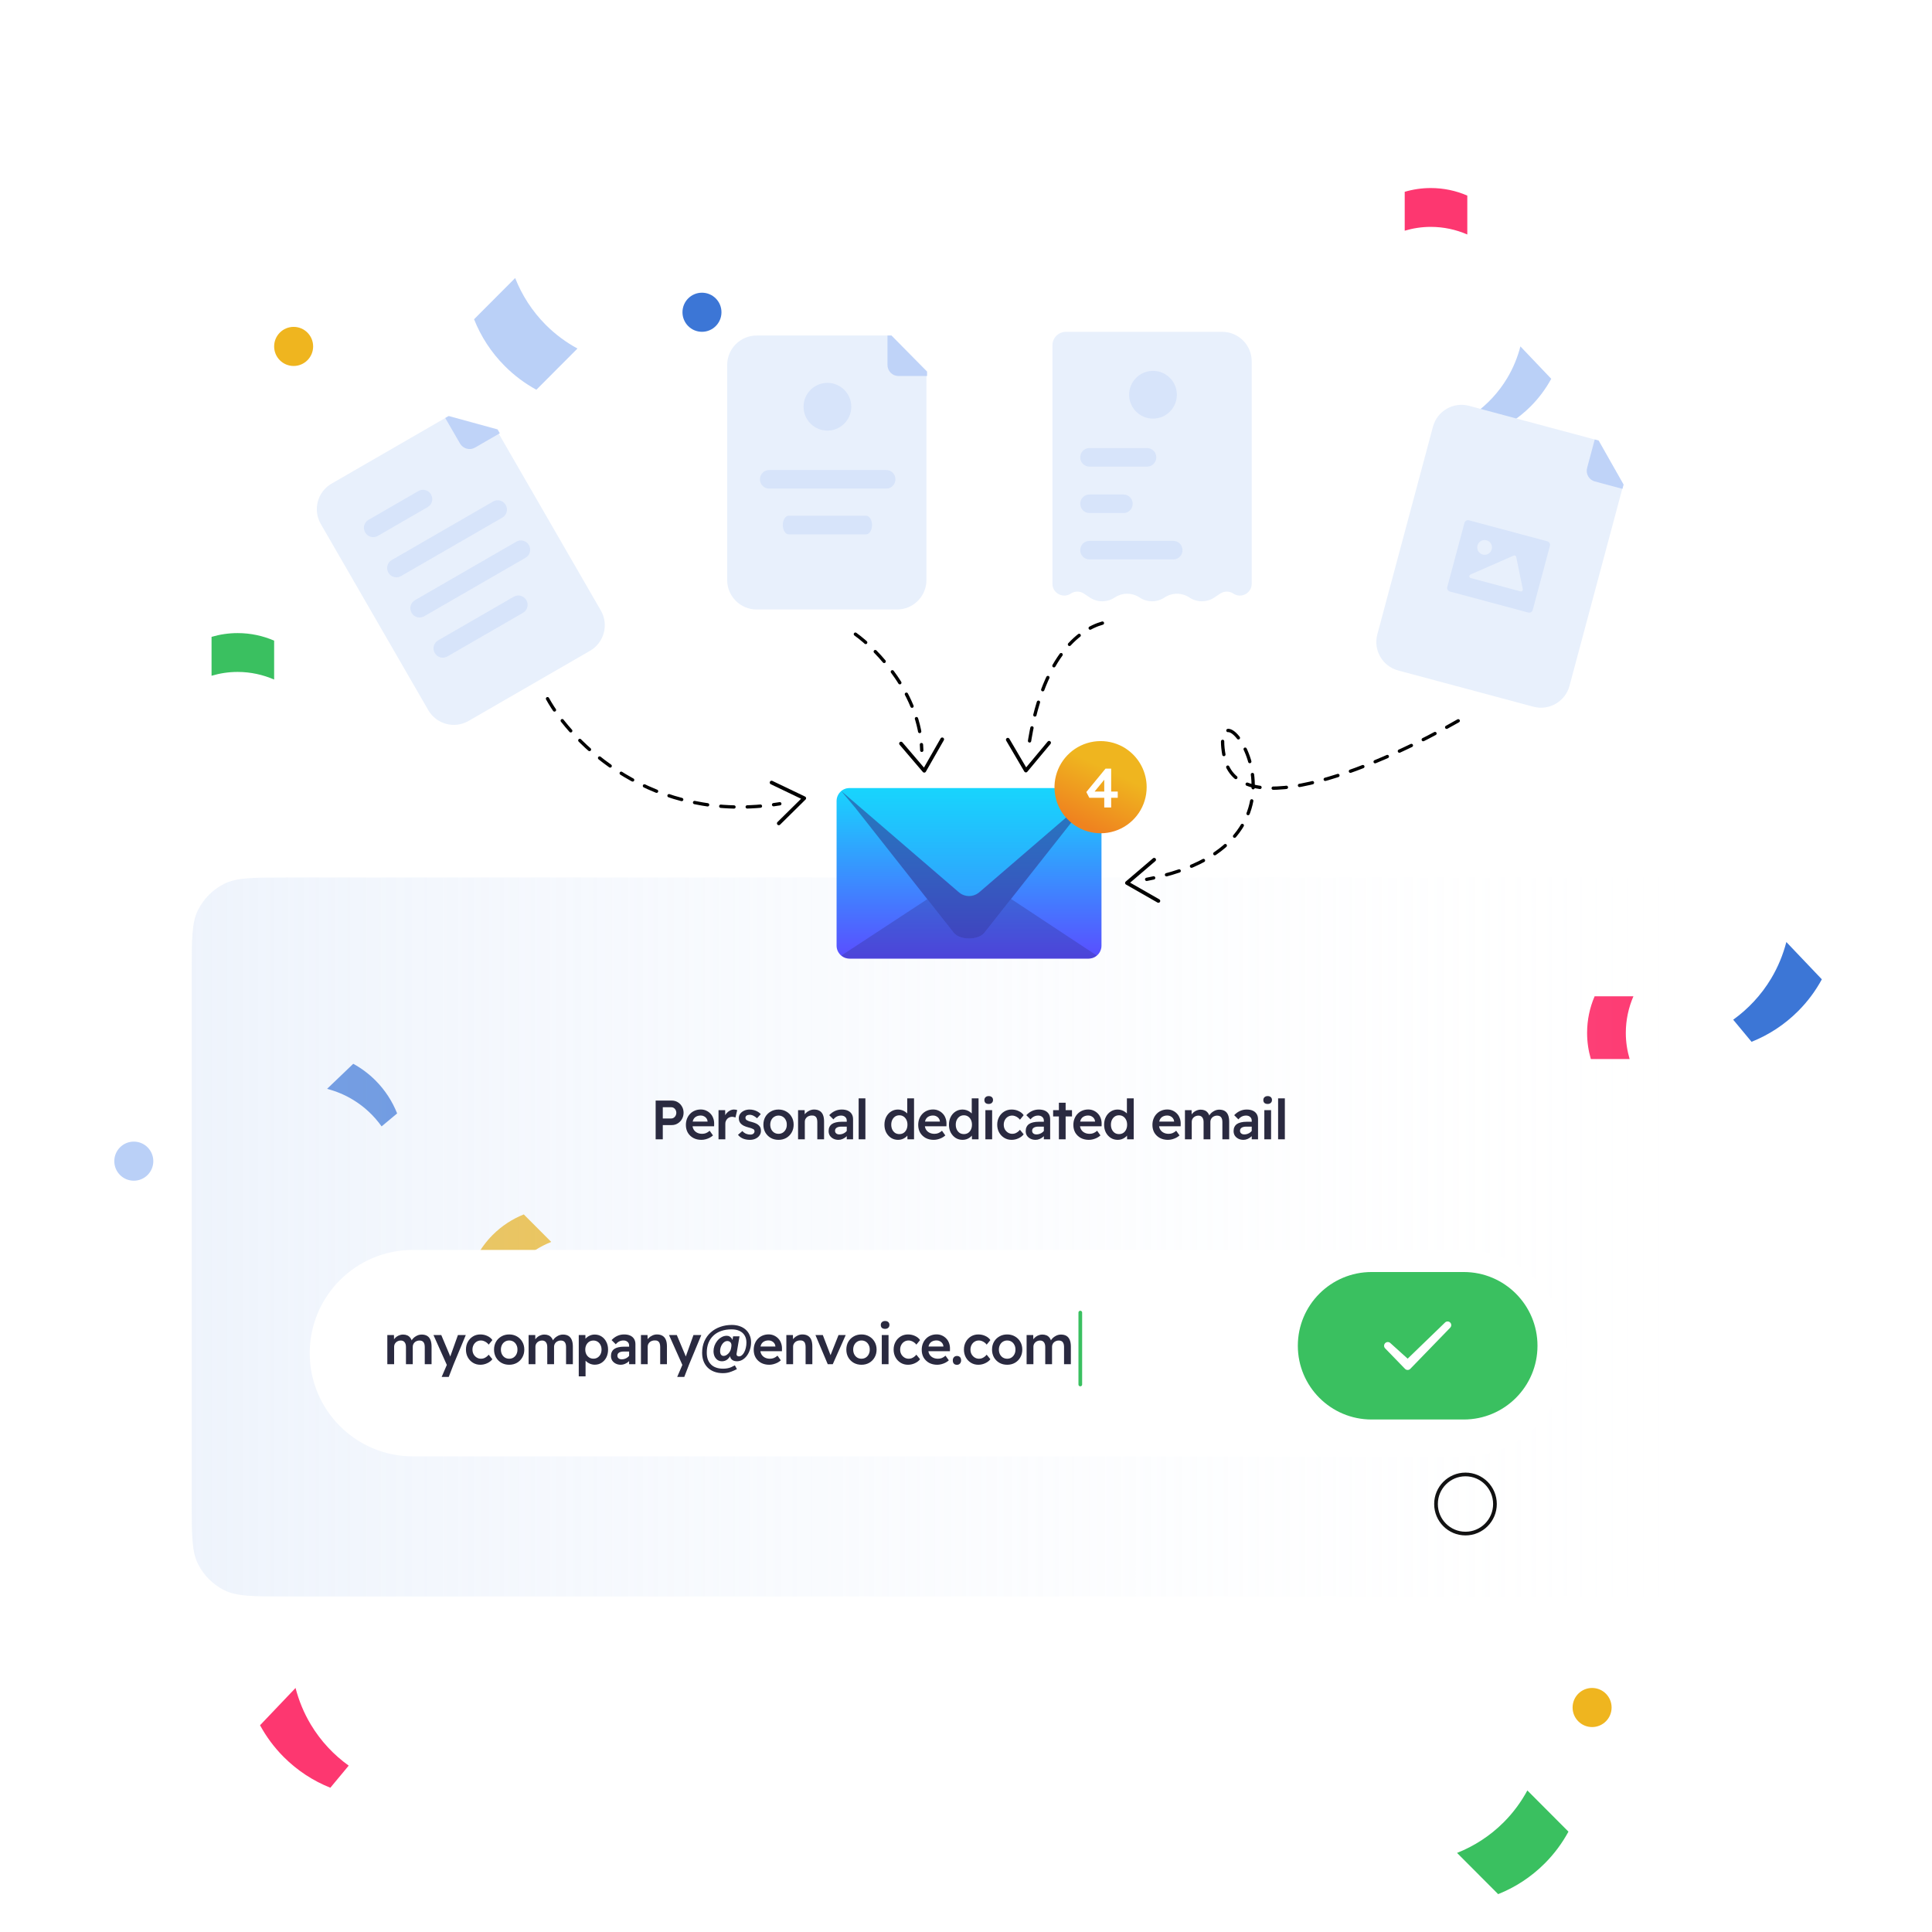 <svg width="524" height="524" viewBox="0 0 524 524" fill="none" xmlns="http://www.w3.org/2000/svg">
<path fill-rule="evenodd" clip-rule="evenodd" d="M405.465 407.92C405.465 403.491 401.884 399.902 397.47 399.902C393.053 399.902 389.477 403.491 389.477 407.92C389.477 412.348 393.053 415.937 397.47 415.937C401.884 415.937 405.465 412.348 405.465 407.92Z" stroke="black" stroke-linecap="round" stroke-linejoin="round"/>
<path fill-rule="evenodd" clip-rule="evenodd" d="M437.1 463.114C437.1 460.184 434.731 457.811 431.812 457.811C428.891 457.811 426.521 460.184 426.521 463.114C426.521 466.041 428.891 468.417 431.812 468.417C434.731 468.417 437.1 466.041 437.1 463.114Z" fill="#EFB51F"/>
<path fill-rule="evenodd" clip-rule="evenodd" d="M84.928 93.957C84.928 91.03 82.561 88.654 79.642 88.654C76.719 88.654 74.352 91.03 74.352 93.957C74.352 96.887 76.719 99.26 79.642 99.26C82.561 99.26 84.928 96.887 84.928 93.957Z" fill="#EFB51F"/>
<path fill-rule="evenodd" clip-rule="evenodd" d="M41.579 314.932C41.579 312.005 39.21 309.629 36.29 309.629C33.369 309.629 31 312.005 31 314.932C31 317.861 33.369 320.235 36.29 320.235C39.21 320.235 41.579 317.861 41.579 314.932Z" fill="#BAD0F7"/>
<path fill-rule="evenodd" clip-rule="evenodd" d="M195.677 84.689C195.677 81.759 193.31 79.386 190.389 79.386C187.468 79.386 185.101 81.759 185.101 84.689C185.101 87.616 187.468 89.992 190.389 89.992C193.31 89.992 195.677 87.616 195.677 84.689Z" fill="#3C76D6"/>
<path fill-rule="evenodd" clip-rule="evenodd" d="M156.619 94.534C153.542 92.852 150.639 90.732 148.035 88.119C144.303 84.378 141.551 80.035 139.722 75.409L128.577 86.587C130.404 91.209 133.178 95.542 136.906 99.279C139.508 101.888 142.403 104.026 145.476 105.706L156.619 94.534Z" fill="#BAD0F7"/>
<path fill-rule="evenodd" clip-rule="evenodd" d="M414.254 485.61C412.577 488.696 410.463 491.607 407.857 494.218C404.127 497.959 399.795 500.72 395.183 502.552L406.33 513.73C410.936 511.898 415.258 509.115 418.986 505.378C421.59 502.769 423.72 499.866 425.397 496.782L414.254 485.61Z" fill="#3AC060"/>
<path fill-rule="evenodd" clip-rule="evenodd" d="M136.775 348.143C137.893 346.083 139.306 344.14 141.043 342.397C143.534 339.9 146.427 338.058 149.504 336.835L142.063 329.375C138.988 330.598 136.105 332.455 133.615 334.95C131.879 336.69 130.457 338.628 129.338 340.685L136.775 348.143Z" fill="#EFB51F"/>
<path fill-rule="evenodd" clip-rule="evenodd" d="M380.989 62.57C383.231 61.906 385.6 61.533 388.058 61.533C391.58 61.533 394.924 62.282 397.963 63.598V53.049C394.926 51.732 391.576 51 388.058 51C385.602 51 383.231 51.361 380.989 52.023V62.57Z" fill="#FD3770"/>
<path fill-rule="evenodd" clip-rule="evenodd" d="M57.377 183.279C59.62 182.615 61.988 182.242 64.446 182.242C67.968 182.242 71.312 182.991 74.353 184.309V173.758C71.314 172.441 67.966 171.709 64.446 171.709C61.99 171.709 59.618 172.07 57.377 172.731V183.279Z" fill="#3AC060"/>
<path fill-rule="evenodd" clip-rule="evenodd" d="M441.991 287.237C441.331 284.987 440.957 282.613 440.957 280.148C440.957 276.616 441.703 273.263 443.018 270.216H432.496C431.183 273.261 430.455 276.618 430.455 280.148C430.455 282.611 430.815 284.989 431.475 287.237H441.991Z" fill="#FD3770"/>
<path fill-rule="evenodd" clip-rule="evenodd" d="M80.159 457.811C81.041 461.213 82.393 464.548 84.288 467.715C87.005 472.251 90.542 475.98 94.576 478.877L89.597 484.871C84.988 483.037 80.667 480.256 76.938 476.519C74.337 473.908 72.206 471.007 70.529 467.924L80.159 457.811Z" fill="#FD3770"/>
<path fill-rule="evenodd" clip-rule="evenodd" d="M484.497 255.499C483.612 258.899 482.263 262.236 480.367 265.403C477.648 269.939 474.112 273.668 470.08 276.565L475.059 282.56C479.665 280.726 483.987 277.945 487.715 274.206C490.317 271.597 492.449 268.696 494.124 265.612L484.497 255.499Z" fill="#3C76D6"/>
<path fill-rule="evenodd" clip-rule="evenodd" d="M412.367 93.954C411.601 96.908 410.429 99.805 408.784 102.554C406.424 106.493 403.353 109.729 399.851 112.247L404.172 117.45C408.176 115.858 411.924 113.444 415.163 110.198C417.423 107.932 419.272 105.412 420.729 102.736L412.367 93.954Z" fill="#BAD0F7"/>
<path fill-rule="evenodd" clip-rule="evenodd" d="M88.71 295.321C91.099 295.943 93.442 296.895 95.665 298.236C98.85 300.153 101.467 302.65 103.501 305.499L107.709 301.983C106.422 298.731 104.47 295.68 101.844 293.046C100.013 291.21 97.976 289.707 95.811 288.522L88.71 295.321Z" fill="#3C76D6"/>
<path opacity="0.4" d="M52 263.6C52 254.639 52 250.159 53.744 246.736C55.278 243.726 57.726 241.278 60.736 239.744C64.159 238 68.639 238 77.6 238H447.4C456.361 238 460.841 238 464.264 239.744C467.274 241.278 469.722 243.726 471.256 246.736C473 250.159 473 254.639 473 263.6V407.4C473 416.361 473 420.841 471.256 424.264C469.722 427.274 467.274 429.722 464.264 431.256C460.841 433 456.361 433 447.4 433H77.6C68.639 433 64.159 433 60.736 431.256C57.726 429.722 55.278 427.274 53.744 424.264C52 420.841 52 416.361 52 407.4V263.6Z" fill="url(#paint0_linear_1546_21039)"/>
<path d="M283.41 269.685C283.41 269.735 283.41 269.785 283.41 269.824C283.408 269.805 283.408 269.786 283.41 269.768V269.685Z" fill="#98CFF4"/>
<path d="M298.746 217.252V256.479C298.747 257.408 298.38 258.3 297.725 258.959C297.071 259.618 296.181 259.99 295.252 259.995H230.41C229.479 259.993 228.586 259.622 227.928 258.963C227.27 258.304 226.9 257.411 226.9 256.479V217.252C226.9 216.792 226.99 216.335 227.166 215.909C227.342 215.483 227.601 215.096 227.927 214.771C228.253 214.445 228.641 214.187 229.067 214.012C229.493 213.836 229.949 213.747 230.41 213.748H295.252C295.712 213.747 296.168 213.838 296.593 214.014C297.018 214.19 297.403 214.448 297.728 214.774C298.053 215.099 298.31 215.486 298.484 215.911C298.659 216.337 298.748 216.793 298.746 217.252Z" fill="url(#paint1_linear_1546_21039)"/>
<path opacity="0.4" d="M297.488 214.549L265.353 242.222C264.649 242.821 263.755 243.15 262.83 243.15C261.906 243.15 261.012 242.821 260.308 242.222L260.041 241.994L228.162 214.549C228.789 214.034 229.575 213.751 230.387 213.748H295.251C296.067 213.746 296.858 214.029 297.488 214.549Z" fill="#18D5FE"/>
<path opacity="0.5" d="M297.488 214.548L293.939 218.798L266.967 253.002C265.265 255.054 260.392 255.054 258.69 253.002L231.99 219.115L231.495 218.525L228.157 214.537L260.036 241.982C260.643 242.505 261.385 242.847 262.177 242.968C262.968 243.089 263.778 242.985 264.514 242.667C264.918 242.498 265.294 242.268 265.626 241.982L297.488 214.548Z" fill="#2F2C80"/>
<path opacity="0.3" d="M251.499 243.876L228.185 259.177C228.809 259.698 229.596 259.986 230.41 259.989H295.263C296.077 259.986 296.864 259.699 297.488 259.177L274.216 243.81L266.966 253.002C265.264 255.055 260.391 255.055 258.689 253.002L251.499 243.876Z" fill="#2F2C80"/>
<path d="M311 213.487C311.002 215.987 310.256 218.429 308.858 220.5C307.459 222.57 305.473 224.174 303.155 225.103C300.838 226.033 298.295 226.246 295.855 225.714C293.415 225.183 291.191 223.932 289.468 222.123C288.234 220.848 287.289 219.323 286.696 217.65C285.888 215.327 285.781 212.818 286.388 210.435C286.995 208.052 288.289 205.9 290.109 204.248C291.929 202.596 294.194 201.517 296.623 201.144C299.052 200.772 301.536 201.123 303.766 202.155C304.492 202.485 305.181 202.891 305.821 203.366C307.422 204.523 308.726 206.044 309.627 207.803C310.527 209.563 310.998 211.511 311 213.487Z" fill="url(#paint2_linear_1546_21039)"/>
<path d="M299.497 219V210.54L300.202 210.615L296.662 214.95L296.497 214.68H303.157V216.375H295.447L294.637 214.815L299.842 208.47H301.372V219H299.497Z" fill="white"/>
<path d="M177.827 309V298.5H182.192C182.792 298.5 183.332 298.645 183.812 298.935C184.302 299.225 184.687 299.62 184.967 300.12C185.257 300.62 185.402 301.18 185.402 301.8C185.402 302.42 185.257 302.985 184.967 303.495C184.687 303.995 184.302 304.395 183.812 304.695C183.332 304.995 182.792 305.145 182.192 305.145H179.762V309H177.827ZM179.762 303.36H182.057C182.317 303.36 182.547 303.29 182.747 303.15C182.957 303.01 183.122 302.825 183.242 302.595C183.372 302.355 183.437 302.095 183.437 301.815C183.437 301.525 183.372 301.265 183.242 301.035C183.122 300.805 182.957 300.625 182.747 300.495C182.547 300.365 182.317 300.3 182.057 300.3H179.762V303.36ZM190.244 309.15C189.414 309.15 188.679 308.98 188.039 308.64C187.409 308.29 186.914 307.815 186.554 307.215C186.204 306.605 186.029 305.905 186.029 305.115C186.029 304.495 186.129 303.93 186.329 303.42C186.529 302.91 186.809 302.47 187.169 302.1C187.529 301.72 187.954 301.43 188.444 301.23C188.944 301.02 189.484 300.915 190.064 300.915C190.594 300.915 191.079 301.015 191.519 301.215C191.969 301.415 192.359 301.69 192.689 302.04C193.019 302.38 193.269 302.79 193.439 303.27C193.619 303.74 193.704 304.255 193.694 304.815L193.679 305.475H187.289L186.929 304.2H192.134L191.909 304.455V304.11C191.879 303.81 191.779 303.545 191.609 303.315C191.439 303.075 191.219 302.89 190.949 302.76C190.689 302.62 190.399 302.55 190.079 302.55C189.589 302.55 189.174 302.645 188.834 302.835C188.494 303.015 188.234 303.285 188.054 303.645C187.884 304.005 187.799 304.45 187.799 304.98C187.799 305.49 187.904 305.935 188.114 306.315C188.334 306.695 188.644 306.99 189.044 307.2C189.444 307.41 189.909 307.515 190.439 307.515C190.809 307.515 191.149 307.455 191.459 307.335C191.779 307.215 192.119 307 192.479 306.69L193.379 307.95C193.109 308.2 192.799 308.415 192.449 308.595C192.109 308.765 191.749 308.9 191.369 309C190.989 309.1 190.614 309.15 190.244 309.15ZM194.878 309V301.095H196.678L196.708 303.615L196.468 303.045C196.578 302.645 196.768 302.285 197.038 301.965C197.308 301.645 197.618 301.395 197.968 301.215C198.328 301.025 198.698 300.93 199.078 300.93C199.248 300.93 199.408 300.945 199.558 300.975C199.718 301.005 199.848 301.04 199.948 301.08L199.468 303.09C199.348 303.03 199.208 302.985 199.048 302.955C198.898 302.915 198.743 302.895 198.583 302.895C198.323 302.895 198.078 302.945 197.848 303.045C197.628 303.135 197.433 303.265 197.263 303.435C197.103 303.605 196.973 303.805 196.873 304.035C196.773 304.255 196.723 304.5 196.723 304.77V309H194.878ZM203.382 309.15C202.692 309.15 202.067 309.035 201.507 308.805C200.957 308.565 200.507 308.225 200.157 307.785L201.342 306.765C201.642 307.095 201.977 307.34 202.347 307.5C202.717 307.65 203.107 307.725 203.517 307.725C203.687 307.725 203.837 307.705 203.967 307.665C204.107 307.625 204.227 307.565 204.327 307.485C204.427 307.405 204.502 307.31 204.552 307.2C204.612 307.09 204.642 306.97 204.642 306.84C204.642 306.6 204.552 306.41 204.372 306.27C204.272 306.21 204.117 306.14 203.907 306.06C203.697 305.97 203.422 305.885 203.082 305.805C202.542 305.665 202.087 305.505 201.717 305.325C201.357 305.135 201.077 304.925 200.877 304.695C200.707 304.495 200.582 304.28 200.502 304.05C200.422 303.81 200.382 303.545 200.382 303.255C200.382 302.805 200.512 302.405 200.772 302.055C201.042 301.705 201.397 301.43 201.837 301.23C202.277 301.03 202.767 300.93 203.307 300.93C203.707 300.93 204.092 300.98 204.462 301.08C204.842 301.18 205.192 301.325 205.512 301.515C205.832 301.695 206.107 301.915 206.337 302.175L205.317 303.3C205.137 303.12 204.932 302.96 204.702 302.82C204.482 302.67 204.257 302.555 204.027 302.475C203.797 302.395 203.582 302.355 203.382 302.355C203.192 302.355 203.022 302.375 202.872 302.415C202.722 302.445 202.597 302.495 202.497 302.565C202.397 302.635 202.317 302.725 202.257 302.835C202.207 302.935 202.182 303.05 202.182 303.18C202.192 303.31 202.222 303.43 202.272 303.54C202.332 303.64 202.412 303.725 202.512 303.795C202.612 303.865 202.772 303.945 202.992 304.035C203.212 304.125 203.497 304.21 203.847 304.29C204.337 304.42 204.747 304.565 205.077 304.725C205.407 304.885 205.667 305.07 205.857 305.28C206.047 305.46 206.182 305.67 206.262 305.91C206.342 306.15 206.382 306.42 206.382 306.72C206.382 307.19 206.247 307.61 205.977 307.98C205.717 308.34 205.362 308.625 204.912 308.835C204.462 309.045 203.952 309.15 203.382 309.15ZM211.158 309.15C210.368 309.15 209.663 308.975 209.043 308.625C208.423 308.265 207.933 307.775 207.573 307.155C207.223 306.535 207.048 305.83 207.048 305.04C207.048 304.25 207.223 303.545 207.573 302.925C207.933 302.305 208.423 301.82 209.043 301.47C209.663 301.11 210.368 300.93 211.158 300.93C211.938 300.93 212.638 301.11 213.258 301.47C213.878 301.82 214.363 302.305 214.713 302.925C215.073 303.545 215.253 304.25 215.253 305.04C215.253 305.83 215.073 306.535 214.713 307.155C214.363 307.775 213.878 308.265 213.258 308.625C212.638 308.975 211.938 309.15 211.158 309.15ZM211.158 307.515C211.588 307.515 211.973 307.41 212.313 307.2C212.653 306.98 212.918 306.685 213.108 306.315C213.308 305.935 213.403 305.51 213.393 305.04C213.403 304.56 213.308 304.135 213.108 303.765C212.918 303.385 212.653 303.09 212.313 302.88C211.973 302.67 211.588 302.565 211.158 302.565C210.728 302.565 210.338 302.675 209.988 302.895C209.648 303.105 209.383 303.4 209.193 303.78C209.003 304.15 208.908 304.57 208.908 305.04C208.908 305.51 209.003 305.935 209.193 306.315C209.383 306.685 209.648 306.98 209.988 307.2C210.338 307.41 210.728 307.515 211.158 307.515ZM216.453 309V301.095H218.238L218.268 302.715L217.923 302.895C218.033 302.545 218.228 302.225 218.508 301.935C218.798 301.635 219.143 301.395 219.543 301.215C219.943 301.025 220.358 300.93 220.788 300.93C221.388 300.93 221.888 301.05 222.288 301.29C222.698 301.53 223.003 301.89 223.203 302.37C223.403 302.85 223.503 303.45 223.503 304.17V309H221.673V304.305C221.673 303.895 221.618 303.56 221.508 303.3C221.398 303.03 221.228 302.835 220.998 302.715C220.768 302.585 220.488 302.53 220.158 302.55C219.888 302.55 219.638 302.595 219.408 302.685C219.178 302.765 218.978 302.885 218.808 303.045C218.648 303.195 218.518 303.375 218.418 303.585C218.328 303.785 218.283 304.005 218.283 304.245V309H217.368C217.198 309 217.033 309 216.873 309C216.723 309 216.583 309 216.453 309ZM229.659 309V303.945C229.659 303.515 229.514 303.18 229.224 302.94C228.944 302.69 228.579 302.565 228.129 302.565C227.709 302.565 227.329 302.65 226.989 302.82C226.649 302.98 226.334 303.24 226.044 303.6L224.904 302.46C225.374 301.96 225.894 301.58 226.464 301.32C227.034 301.06 227.649 300.93 228.309 300.93C228.939 300.93 229.479 301.03 229.929 301.23C230.389 301.43 230.744 301.73 230.994 302.13C231.244 302.52 231.369 303 231.369 303.57V309H229.659ZM227.409 309.15C226.899 309.15 226.444 309.05 226.044 308.85C225.644 308.65 225.324 308.375 225.084 308.025C224.854 307.665 224.739 307.245 224.739 306.765C224.739 306.345 224.814 305.98 224.964 305.67C225.114 305.35 225.334 305.085 225.624 304.875C225.924 304.665 226.294 304.51 226.734 304.41C227.184 304.3 227.699 304.245 228.279 304.245H230.544L230.409 305.565H228.174C227.904 305.565 227.664 305.59 227.454 305.64C227.244 305.69 227.064 305.765 226.914 305.865C226.764 305.965 226.654 306.085 226.584 306.225C226.514 306.355 226.479 306.515 226.479 306.705C226.479 306.905 226.529 307.08 226.629 307.23C226.729 307.37 226.864 307.48 227.034 307.56C227.204 307.64 227.404 307.68 227.634 307.68C227.964 307.68 228.274 307.625 228.564 307.515C228.864 307.405 229.129 307.25 229.359 307.05C229.589 306.85 229.769 306.625 229.899 306.375L230.274 307.395C230.064 307.745 229.804 308.05 229.494 308.31C229.194 308.57 228.864 308.775 228.504 308.925C228.154 309.075 227.789 309.15 227.409 309.15ZM232.883 309V297.9H234.713V309H232.883ZM243.586 309.15C242.876 309.15 242.241 308.975 241.681 308.625C241.131 308.265 240.691 307.78 240.361 307.17C240.041 306.55 239.881 305.84 239.881 305.04C239.881 304.25 240.041 303.545 240.361 302.925C240.681 302.305 241.116 301.82 241.666 301.47C242.226 301.11 242.856 300.93 243.556 300.93C243.936 300.93 244.301 300.99 244.651 301.11C245.011 301.23 245.331 301.395 245.611 301.605C245.901 301.805 246.126 302.03 246.286 302.28C246.456 302.53 246.546 302.79 246.556 303.06L246.061 303.12V297.9H247.906V309H246.121L246.076 307.155L246.436 307.185C246.426 307.425 246.341 307.66 246.181 307.89C246.021 308.12 245.806 308.33 245.536 308.52C245.276 308.71 244.976 308.865 244.636 308.985C244.296 309.095 243.946 309.15 243.586 309.15ZM243.931 307.59C244.361 307.59 244.741 307.485 245.071 307.275C245.401 307.055 245.656 306.755 245.836 306.375C246.026 305.985 246.121 305.54 246.121 305.04C246.121 304.54 246.026 304.1 245.836 303.72C245.656 303.34 245.401 303.04 245.071 302.82C244.741 302.6 244.361 302.49 243.931 302.49C243.491 302.49 243.106 302.6 242.776 302.82C242.456 303.04 242.201 303.34 242.011 303.72C241.821 304.1 241.726 304.54 241.726 305.04C241.726 305.54 241.821 305.985 242.011 306.375C242.201 306.755 242.456 307.055 242.776 307.275C243.106 307.485 243.491 307.59 243.931 307.59ZM253.255 309.15C252.425 309.15 251.69 308.98 251.05 308.64C250.42 308.29 249.925 307.815 249.565 307.215C249.215 306.605 249.04 305.905 249.04 305.115C249.04 304.495 249.14 303.93 249.34 303.42C249.54 302.91 249.82 302.47 250.18 302.1C250.54 301.72 250.965 301.43 251.455 301.23C251.955 301.02 252.495 300.915 253.075 300.915C253.605 300.915 254.09 301.015 254.53 301.215C254.98 301.415 255.37 301.69 255.7 302.04C256.03 302.38 256.28 302.79 256.45 303.27C256.63 303.74 256.715 304.255 256.705 304.815L256.69 305.475H250.3L249.94 304.2H255.145L254.92 304.455V304.11C254.89 303.81 254.79 303.545 254.62 303.315C254.45 303.075 254.23 302.89 253.96 302.76C253.7 302.62 253.41 302.55 253.09 302.55C252.6 302.55 252.185 302.645 251.845 302.835C251.505 303.015 251.245 303.285 251.065 303.645C250.895 304.005 250.81 304.45 250.81 304.98C250.81 305.49 250.915 305.935 251.125 306.315C251.345 306.695 251.655 306.99 252.055 307.2C252.455 307.41 252.92 307.515 253.45 307.515C253.82 307.515 254.16 307.455 254.47 307.335C254.79 307.215 255.13 307 255.49 306.69L256.39 307.95C256.12 308.2 255.81 308.415 255.46 308.595C255.12 308.765 254.76 308.9 254.38 309C254 309.1 253.625 309.15 253.255 309.15ZM261.084 309.15C260.374 309.15 259.739 308.975 259.179 308.625C258.629 308.265 258.189 307.78 257.859 307.17C257.539 306.55 257.379 305.84 257.379 305.04C257.379 304.25 257.539 303.545 257.859 302.925C258.179 302.305 258.614 301.82 259.164 301.47C259.724 301.11 260.354 300.93 261.054 300.93C261.434 300.93 261.799 300.99 262.149 301.11C262.509 301.23 262.829 301.395 263.109 301.605C263.399 301.805 263.624 302.03 263.784 302.28C263.954 302.53 264.044 302.79 264.054 303.06L263.559 303.12V297.9H265.404V309H263.619L263.574 307.155L263.934 307.185C263.924 307.425 263.839 307.66 263.679 307.89C263.519 308.12 263.304 308.33 263.034 308.52C262.774 308.71 262.474 308.865 262.134 308.985C261.794 309.095 261.444 309.15 261.084 309.15ZM261.429 307.59C261.859 307.59 262.239 307.485 262.569 307.275C262.899 307.055 263.154 306.755 263.334 306.375C263.524 305.985 263.619 305.54 263.619 305.04C263.619 304.54 263.524 304.1 263.334 303.72C263.154 303.34 262.899 303.04 262.569 302.82C262.239 302.6 261.859 302.49 261.429 302.49C260.989 302.49 260.604 302.6 260.274 302.82C259.954 303.04 259.699 303.34 259.509 303.72C259.319 304.1 259.224 304.54 259.224 305.04C259.224 305.54 259.319 305.985 259.509 306.375C259.699 306.755 259.954 307.055 260.274 307.275C260.604 307.485 260.989 307.59 261.429 307.59ZM267.258 309V301.095H269.088V309H267.258ZM268.158 299.415C267.788 299.415 267.498 299.325 267.288 299.145C267.088 298.955 266.988 298.69 266.988 298.35C266.988 298.03 267.093 297.775 267.303 297.585C267.513 297.385 267.798 297.285 268.158 297.285C268.528 297.285 268.813 297.38 269.013 297.57C269.223 297.75 269.328 298.01 269.328 298.35C269.328 298.66 269.223 298.915 269.013 299.115C268.803 299.315 268.518 299.415 268.158 299.415ZM274.368 309.15C273.628 309.15 272.963 308.97 272.373 308.61C271.783 308.25 271.318 307.76 270.978 307.14C270.638 306.52 270.468 305.82 270.468 305.04C270.468 304.26 270.638 303.56 270.978 302.94C271.318 302.32 271.783 301.83 272.373 301.47C272.963 301.11 273.628 300.93 274.368 300.93C275.068 300.93 275.708 301.07 276.288 301.35C276.878 301.62 277.328 301.99 277.638 302.46L276.633 303.69C276.483 303.48 276.293 303.29 276.063 303.12C275.833 302.95 275.583 302.815 275.313 302.715C275.053 302.615 274.798 302.565 274.548 302.565C274.098 302.565 273.698 302.675 273.348 302.895C273.008 303.105 272.738 303.4 272.538 303.78C272.338 304.15 272.238 304.57 272.238 305.04C272.238 305.51 272.338 305.93 272.538 306.3C272.748 306.67 273.028 306.965 273.378 307.185C273.728 307.405 274.118 307.515 274.548 307.515C274.818 307.515 275.073 307.475 275.313 307.395C275.553 307.305 275.783 307.18 276.003 307.02C276.233 306.86 276.443 306.66 276.633 306.42L277.638 307.65C277.308 308.09 276.843 308.45 276.243 308.73C275.643 309.01 275.018 309.15 274.368 309.15ZM283.115 309V303.945C283.115 303.515 282.97 303.18 282.68 302.94C282.4 302.69 282.035 302.565 281.585 302.565C281.165 302.565 280.785 302.65 280.445 302.82C280.105 302.98 279.79 303.24 279.5 303.6L278.36 302.46C278.83 301.96 279.35 301.58 279.92 301.32C280.49 301.06 281.105 300.93 281.765 300.93C282.395 300.93 282.935 301.03 283.385 301.23C283.845 301.43 284.2 301.73 284.45 302.13C284.7 302.52 284.825 303 284.825 303.57V309H283.115ZM280.865 309.15C280.355 309.15 279.9 309.05 279.5 308.85C279.1 308.65 278.78 308.375 278.54 308.025C278.31 307.665 278.195 307.245 278.195 306.765C278.195 306.345 278.27 305.98 278.42 305.67C278.57 305.35 278.79 305.085 279.08 304.875C279.38 304.665 279.75 304.51 280.19 304.41C280.64 304.3 281.155 304.245 281.735 304.245H284L283.865 305.565H281.63C281.36 305.565 281.12 305.59 280.91 305.64C280.7 305.69 280.52 305.765 280.37 305.865C280.22 305.965 280.11 306.085 280.04 306.225C279.97 306.355 279.935 306.515 279.935 306.705C279.935 306.905 279.985 307.08 280.085 307.23C280.185 307.37 280.32 307.48 280.49 307.56C280.66 307.64 280.86 307.68 281.09 307.68C281.42 307.68 281.73 307.625 282.02 307.515C282.32 307.405 282.585 307.25 282.815 307.05C283.045 306.85 283.225 306.625 283.355 306.375L283.73 307.395C283.52 307.745 283.26 308.05 282.95 308.31C282.65 308.57 282.32 308.775 281.96 308.925C281.61 309.075 281.245 309.15 280.865 309.15ZM287.193 309V299.085H289.023V309H287.193ZM285.633 302.805V301.095H290.748V302.805H285.633ZM295.335 309.15C294.505 309.15 293.77 308.98 293.13 308.64C292.5 308.29 292.005 307.815 291.645 307.215C291.295 306.605 291.12 305.905 291.12 305.115C291.12 304.495 291.22 303.93 291.42 303.42C291.62 302.91 291.9 302.47 292.26 302.1C292.62 301.72 293.045 301.43 293.535 301.23C294.035 301.02 294.575 300.915 295.155 300.915C295.685 300.915 296.17 301.015 296.61 301.215C297.06 301.415 297.45 301.69 297.78 302.04C298.11 302.38 298.36 302.79 298.53 303.27C298.71 303.74 298.795 304.255 298.785 304.815L298.77 305.475H292.38L292.02 304.2H297.225L297 304.455V304.11C296.97 303.81 296.87 303.545 296.7 303.315C296.53 303.075 296.31 302.89 296.04 302.76C295.78 302.62 295.49 302.55 295.17 302.55C294.68 302.55 294.265 302.645 293.925 302.835C293.585 303.015 293.325 303.285 293.145 303.645C292.975 304.005 292.89 304.45 292.89 304.98C292.89 305.49 292.995 305.935 293.205 306.315C293.425 306.695 293.735 306.99 294.135 307.2C294.535 307.41 295 307.515 295.53 307.515C295.9 307.515 296.24 307.455 296.55 307.335C296.87 307.215 297.21 307 297.57 306.69L298.47 307.95C298.2 308.2 297.89 308.415 297.54 308.595C297.2 308.765 296.84 308.9 296.46 309C296.08 309.1 295.705 309.15 295.335 309.15ZM303.164 309.15C302.454 309.15 301.819 308.975 301.259 308.625C300.709 308.265 300.269 307.78 299.939 307.17C299.619 306.55 299.459 305.84 299.459 305.04C299.459 304.25 299.619 303.545 299.939 302.925C300.259 302.305 300.694 301.82 301.244 301.47C301.804 301.11 302.434 300.93 303.134 300.93C303.514 300.93 303.879 300.99 304.229 301.11C304.589 301.23 304.909 301.395 305.189 301.605C305.479 301.805 305.704 302.03 305.864 302.28C306.034 302.53 306.124 302.79 306.134 303.06L305.639 303.12V297.9H307.484V309H305.699L305.654 307.155L306.014 307.185C306.004 307.425 305.919 307.66 305.759 307.89C305.599 308.12 305.384 308.33 305.114 308.52C304.854 308.71 304.554 308.865 304.214 308.985C303.874 309.095 303.524 309.15 303.164 309.15ZM303.509 307.59C303.939 307.59 304.319 307.485 304.649 307.275C304.979 307.055 305.234 306.755 305.414 306.375C305.604 305.985 305.699 305.54 305.699 305.04C305.699 304.54 305.604 304.1 305.414 303.72C305.234 303.34 304.979 303.04 304.649 302.82C304.319 302.6 303.939 302.49 303.509 302.49C303.069 302.49 302.684 302.6 302.354 302.82C302.034 303.04 301.779 303.34 301.589 303.72C301.399 304.1 301.304 304.54 301.304 305.04C301.304 305.54 301.399 305.985 301.589 306.375C301.779 306.755 302.034 307.055 302.354 307.275C302.684 307.485 303.069 307.59 303.509 307.59ZM316.778 309.15C315.948 309.15 315.213 308.98 314.573 308.64C313.943 308.29 313.448 307.815 313.088 307.215C312.738 306.605 312.563 305.905 312.563 305.115C312.563 304.495 312.663 303.93 312.863 303.42C313.063 302.91 313.343 302.47 313.703 302.1C314.063 301.72 314.488 301.43 314.978 301.23C315.478 301.02 316.018 300.915 316.598 300.915C317.128 300.915 317.613 301.015 318.053 301.215C318.503 301.415 318.893 301.69 319.223 302.04C319.553 302.38 319.803 302.79 319.973 303.27C320.153 303.74 320.238 304.255 320.228 304.815L320.213 305.475H313.823L313.463 304.2H318.668L318.443 304.455V304.11C318.413 303.81 318.313 303.545 318.143 303.315C317.973 303.075 317.753 302.89 317.483 302.76C317.223 302.62 316.933 302.55 316.613 302.55C316.123 302.55 315.708 302.645 315.368 302.835C315.028 303.015 314.768 303.285 314.588 303.645C314.418 304.005 314.333 304.45 314.333 304.98C314.333 305.49 314.438 305.935 314.648 306.315C314.868 306.695 315.178 306.99 315.578 307.2C315.978 307.41 316.443 307.515 316.973 307.515C317.343 307.515 317.683 307.455 317.993 307.335C318.313 307.215 318.653 307 319.013 306.69L319.913 307.95C319.643 308.2 319.333 308.415 318.983 308.595C318.643 308.765 318.283 308.9 317.903 309C317.523 309.1 317.148 309.15 316.778 309.15ZM321.382 309V301.095H323.182L323.212 302.7L322.912 302.82C323.002 302.56 323.137 302.32 323.317 302.1C323.497 301.87 323.712 301.67 323.962 301.5C324.212 301.33 324.477 301.2 324.757 301.11C325.037 301.01 325.327 300.96 325.627 300.96C326.057 300.96 326.437 301.03 326.767 301.17C327.097 301.31 327.372 301.525 327.592 301.815C327.822 302.105 327.997 302.475 328.117 302.925L327.832 302.865L327.937 302.625C328.057 302.385 328.217 302.165 328.417 301.965C328.617 301.765 328.842 301.59 329.092 301.44C329.342 301.28 329.602 301.16 329.872 301.08C330.152 301 330.422 300.96 330.682 300.96C331.282 300.96 331.782 301.08 332.182 301.32C332.582 301.56 332.882 301.925 333.082 302.415C333.282 302.905 333.382 303.51 333.382 304.23V309H331.537V304.35C331.537 303.75 331.417 303.305 331.177 303.015C330.947 302.725 330.587 302.58 330.097 302.58C329.837 302.58 329.597 302.625 329.377 302.715C329.157 302.795 328.962 302.915 328.792 303.075C328.632 303.225 328.507 303.405 328.417 303.615C328.327 303.815 328.282 304.04 328.282 304.29V309H326.437V304.335C326.437 303.765 326.312 303.33 326.062 303.03C325.822 302.73 325.477 302.58 325.027 302.58C324.767 302.58 324.527 302.625 324.307 302.715C324.097 302.795 323.907 302.915 323.737 303.075C323.577 303.225 323.452 303.4 323.362 303.6C323.272 303.8 323.227 304.02 323.227 304.26V309H321.382ZM339.496 309V303.945C339.496 303.515 339.351 303.18 339.061 302.94C338.781 302.69 338.416 302.565 337.966 302.565C337.546 302.565 337.166 302.65 336.826 302.82C336.486 302.98 336.171 303.24 335.881 303.6L334.741 302.46C335.211 301.96 335.731 301.58 336.301 301.32C336.871 301.06 337.486 300.93 338.146 300.93C338.776 300.93 339.316 301.03 339.766 301.23C340.226 301.43 340.581 301.73 340.831 302.13C341.081 302.52 341.206 303 341.206 303.57V309H339.496ZM337.246 309.15C336.736 309.15 336.281 309.05 335.881 308.85C335.481 308.65 335.161 308.375 334.921 308.025C334.691 307.665 334.576 307.245 334.576 306.765C334.576 306.345 334.651 305.98 334.801 305.67C334.951 305.35 335.171 305.085 335.461 304.875C335.761 304.665 336.131 304.51 336.571 304.41C337.021 304.3 337.536 304.245 338.116 304.245H340.381L340.246 305.565H338.011C337.741 305.565 337.501 305.59 337.291 305.64C337.081 305.69 336.901 305.765 336.751 305.865C336.601 305.965 336.491 306.085 336.421 306.225C336.351 306.355 336.316 306.515 336.316 306.705C336.316 306.905 336.366 307.08 336.466 307.23C336.566 307.37 336.701 307.48 336.871 307.56C337.041 307.64 337.241 307.68 337.471 307.68C337.801 307.68 338.111 307.625 338.401 307.515C338.701 307.405 338.966 307.25 339.196 307.05C339.426 306.85 339.606 306.625 339.736 306.375L340.111 307.395C339.901 307.745 339.641 308.05 339.331 308.31C339.031 308.57 338.701 308.775 338.341 308.925C337.991 309.075 337.626 309.15 337.246 309.15ZM342.915 309V301.095H344.745V309H342.915ZM343.815 299.415C343.445 299.415 343.155 299.325 342.945 299.145C342.745 298.955 342.645 298.69 342.645 298.35C342.645 298.03 342.75 297.775 342.96 297.585C343.17 297.385 343.455 297.285 343.815 297.285C344.185 297.285 344.47 297.38 344.67 297.57C344.88 297.75 344.985 298.01 344.985 298.35C344.985 298.66 344.88 298.915 344.67 299.115C344.46 299.315 344.175 299.415 343.815 299.415ZM346.649 309V297.9H348.479V309H346.649Z" fill="#2A2A40"/>
<g filter="url(#filter0_dd_1546_21039)">
<path d="M84 365C84 349.536 96.536 337 112 337H397C412.464 337 425 349.536 425 365C425 380.464 412.464 393 397 393H112C96.536 393 84 380.464 84 365Z" fill="white"/>
</g>
<path d="M105.05 370V362.095H106.85L106.88 363.7L106.58 363.82C106.67 363.56 106.805 363.32 106.985 363.1C107.165 362.87 107.38 362.67 107.63 362.5C107.88 362.33 108.145 362.2 108.425 362.11C108.705 362.01 108.995 361.96 109.295 361.96C109.725 361.96 110.105 362.03 110.435 362.17C110.765 362.31 111.04 362.525 111.26 362.815C111.49 363.105 111.665 363.475 111.785 363.925L111.5 363.865L111.605 363.625C111.725 363.385 111.885 363.165 112.085 362.965C112.285 362.765 112.51 362.59 112.76 362.44C113.01 362.28 113.27 362.16 113.54 362.08C113.82 362 114.09 361.96 114.35 361.96C114.95 361.96 115.45 362.08 115.85 362.32C116.25 362.56 116.55 362.925 116.75 363.415C116.95 363.905 117.05 364.51 117.05 365.23V370H115.205V365.35C115.205 364.75 115.085 364.305 114.845 364.015C114.615 363.725 114.255 363.58 113.765 363.58C113.505 363.58 113.265 363.625 113.045 363.715C112.825 363.795 112.63 363.915 112.46 364.075C112.3 364.225 112.175 364.405 112.085 364.615C111.995 364.815 111.95 365.04 111.95 365.29V370H110.105V365.335C110.105 364.765 109.98 364.33 109.73 364.03C109.49 363.73 109.145 363.58 108.695 363.58C108.435 363.58 108.195 363.625 107.975 363.715C107.765 363.795 107.575 363.915 107.405 364.075C107.245 364.225 107.12 364.4 107.03 364.6C106.94 364.8 106.895 365.02 106.895 365.26V370H105.05ZM119.79 373.45L121.455 369.58L121.47 370.825L117.57 362.095H119.685L121.875 367.3C121.945 367.43 122.015 367.605 122.085 367.825C122.155 368.035 122.215 368.24 122.265 368.44L121.89 368.575C121.96 368.385 122.03 368.18 122.1 367.96C122.18 367.74 122.26 367.52 122.34 367.3L124.2 362.095H126.33L123.045 370L121.71 373.45H119.79ZM130.275 370.15C129.535 370.15 128.87 369.97 128.28 369.61C127.69 369.25 127.225 368.76 126.885 368.14C126.545 367.52 126.375 366.82 126.375 366.04C126.375 365.26 126.545 364.56 126.885 363.94C127.225 363.32 127.69 362.83 128.28 362.47C128.87 362.11 129.535 361.93 130.275 361.93C130.975 361.93 131.615 362.07 132.195 362.35C132.785 362.62 133.235 362.99 133.545 363.46L132.54 364.69C132.39 364.48 132.2 364.29 131.97 364.12C131.74 363.95 131.49 363.815 131.22 363.715C130.96 363.615 130.705 363.565 130.455 363.565C130.005 363.565 129.605 363.675 129.255 363.895C128.915 364.105 128.645 364.4 128.445 364.78C128.245 365.15 128.145 365.57 128.145 366.04C128.145 366.51 128.245 366.93 128.445 367.3C128.655 367.67 128.935 367.965 129.285 368.185C129.635 368.405 130.025 368.515 130.455 368.515C130.725 368.515 130.98 368.475 131.22 368.395C131.46 368.305 131.69 368.18 131.91 368.02C132.14 367.86 132.35 367.66 132.54 367.42L133.545 368.65C133.215 369.09 132.75 369.45 132.15 369.73C131.55 370.01 130.925 370.15 130.275 370.15ZM138.106 370.15C137.316 370.15 136.611 369.975 135.991 369.625C135.371 369.265 134.881 368.775 134.521 368.155C134.171 367.535 133.996 366.83 133.996 366.04C133.996 365.25 134.171 364.545 134.521 363.925C134.881 363.305 135.371 362.82 135.991 362.47C136.611 362.11 137.316 361.93 138.106 361.93C138.886 361.93 139.586 362.11 140.206 362.47C140.826 362.82 141.311 363.305 141.661 363.925C142.021 364.545 142.201 365.25 142.201 366.04C142.201 366.83 142.021 367.535 141.661 368.155C141.311 368.775 140.826 369.265 140.206 369.625C139.586 369.975 138.886 370.15 138.106 370.15ZM138.106 368.515C138.536 368.515 138.921 368.41 139.261 368.2C139.601 367.98 139.866 367.685 140.056 367.315C140.256 366.935 140.351 366.51 140.341 366.04C140.351 365.56 140.256 365.135 140.056 364.765C139.866 364.385 139.601 364.09 139.261 363.88C138.921 363.67 138.536 363.565 138.106 363.565C137.676 363.565 137.286 363.675 136.936 363.895C136.596 364.105 136.331 364.4 136.141 364.78C135.951 365.15 135.856 365.57 135.856 366.04C135.856 366.51 135.951 366.935 136.141 367.315C136.331 367.685 136.596 367.98 136.936 368.2C137.286 368.41 137.676 368.515 138.106 368.515ZM143.372 370V362.095H145.172L145.202 363.7L144.902 363.82C144.992 363.56 145.127 363.32 145.307 363.1C145.487 362.87 145.702 362.67 145.952 362.5C146.202 362.33 146.467 362.2 146.747 362.11C147.027 362.01 147.317 361.96 147.617 361.96C148.047 361.96 148.427 362.03 148.757 362.17C149.087 362.31 149.362 362.525 149.582 362.815C149.812 363.105 149.987 363.475 150.107 363.925L149.822 363.865L149.927 363.625C150.047 363.385 150.207 363.165 150.407 362.965C150.607 362.765 150.832 362.59 151.082 362.44C151.332 362.28 151.592 362.16 151.862 362.08C152.142 362 152.412 361.96 152.672 361.96C153.272 361.96 153.772 362.08 154.172 362.32C154.572 362.56 154.872 362.925 155.072 363.415C155.272 363.905 155.372 364.51 155.372 365.23V370H153.527V365.35C153.527 364.75 153.407 364.305 153.167 364.015C152.937 363.725 152.577 363.58 152.087 363.58C151.827 363.58 151.587 363.625 151.367 363.715C151.147 363.795 150.952 363.915 150.782 364.075C150.622 364.225 150.497 364.405 150.407 364.615C150.317 364.815 150.272 365.04 150.272 365.29V370H148.427V365.335C148.427 364.765 148.302 364.33 148.052 364.03C147.812 363.73 147.467 363.58 147.017 363.58C146.757 363.58 146.517 363.625 146.297 363.715C146.087 363.795 145.897 363.915 145.727 364.075C145.567 364.225 145.442 364.4 145.352 364.6C145.262 364.8 145.217 365.02 145.217 365.26V370H143.372ZM156.971 373.3V362.095H158.771L158.801 363.88L158.486 363.745C158.546 363.435 158.716 363.145 158.996 362.875C159.276 362.605 159.616 362.385 160.016 362.215C160.426 362.045 160.851 361.96 161.291 361.96C161.991 361.96 162.611 362.135 163.151 362.485C163.701 362.835 164.131 363.32 164.441 363.94C164.761 364.55 164.921 365.25 164.921 366.04C164.921 366.83 164.766 367.535 164.456 368.155C164.146 368.765 163.716 369.25 163.166 369.61C162.626 369.96 162.011 370.135 161.321 370.135C160.861 370.135 160.416 370.045 159.986 369.865C159.566 369.685 159.211 369.45 158.921 369.16C158.631 368.87 158.446 368.57 158.366 368.26L158.816 368.035V373.3H156.971ZM160.961 368.5C161.381 368.5 161.756 368.395 162.086 368.185C162.416 367.975 162.676 367.685 162.866 367.315C163.056 366.945 163.151 366.52 163.151 366.04C163.151 365.56 163.056 365.14 162.866 364.78C162.686 364.41 162.431 364.12 162.101 363.91C161.771 363.69 161.391 363.58 160.961 363.58C160.521 363.58 160.136 363.685 159.806 363.895C159.476 364.105 159.216 364.395 159.026 364.765C158.836 365.135 158.741 365.56 158.741 366.04C158.741 366.52 158.836 366.945 159.026 367.315C159.216 367.685 159.476 367.975 159.806 368.185C160.136 368.395 160.521 368.5 160.961 368.5ZM170.63 370V364.945C170.63 364.515 170.485 364.18 170.195 363.94C169.915 363.69 169.55 363.565 169.1 363.565C168.68 363.565 168.3 363.65 167.96 363.82C167.62 363.98 167.305 364.24 167.015 364.6L165.875 363.46C166.345 362.96 166.865 362.58 167.435 362.32C168.005 362.06 168.62 361.93 169.28 361.93C169.91 361.93 170.45 362.03 170.9 362.23C171.36 362.43 171.715 362.73 171.965 363.13C172.215 363.52 172.34 364 172.34 364.57V370H170.63ZM168.38 370.15C167.87 370.15 167.415 370.05 167.015 369.85C166.615 369.65 166.295 369.375 166.055 369.025C165.825 368.665 165.71 368.245 165.71 367.765C165.71 367.345 165.785 366.98 165.935 366.67C166.085 366.35 166.305 366.085 166.595 365.875C166.895 365.665 167.265 365.51 167.705 365.41C168.155 365.3 168.67 365.245 169.25 365.245H171.515L171.38 366.565H169.145C168.875 366.565 168.635 366.59 168.425 366.64C168.215 366.69 168.035 366.765 167.885 366.865C167.735 366.965 167.625 367.085 167.555 367.225C167.485 367.355 167.45 367.515 167.45 367.705C167.45 367.905 167.5 368.08 167.6 368.23C167.7 368.37 167.835 368.48 168.005 368.56C168.175 368.64 168.375 368.68 168.605 368.68C168.935 368.68 169.245 368.625 169.535 368.515C169.835 368.405 170.1 368.25 170.33 368.05C170.56 367.85 170.74 367.625 170.87 367.375L171.245 368.395C171.035 368.745 170.775 369.05 170.465 369.31C170.165 369.57 169.835 369.775 169.475 369.925C169.125 370.075 168.76 370.15 168.38 370.15ZM173.839 370V362.095H175.624L175.654 363.715L175.309 363.895C175.419 363.545 175.614 363.225 175.894 362.935C176.184 362.635 176.529 362.395 176.929 362.215C177.329 362.025 177.744 361.93 178.174 361.93C178.774 361.93 179.274 362.05 179.674 362.29C180.084 362.53 180.389 362.89 180.589 363.37C180.789 363.85 180.889 364.45 180.889 365.17V370H179.059V365.305C179.059 364.895 179.004 364.56 178.894 364.3C178.784 364.03 178.614 363.835 178.384 363.715C178.154 363.585 177.874 363.53 177.544 363.55C177.274 363.55 177.024 363.595 176.794 363.685C176.564 363.765 176.364 363.885 176.194 364.045C176.034 364.195 175.904 364.375 175.804 364.585C175.714 364.785 175.669 365.005 175.669 365.245V370H174.754C174.584 370 174.419 370 174.259 370C174.109 370 173.969 370 173.839 370ZM183.672 373.45L185.337 369.58L185.352 370.825L181.452 362.095H183.567L185.757 367.3C185.827 367.43 185.897 367.605 185.967 367.825C186.037 368.035 186.097 368.24 186.147 368.44L185.772 368.575C185.842 368.385 185.912 368.18 185.982 367.96C186.062 367.74 186.142 367.52 186.222 367.3L188.082 362.095H190.212L186.927 370L185.592 373.45H183.672ZM196.043 372.43C195.173 372.43 194.388 372.295 193.688 372.025C192.998 371.765 192.408 371.39 191.918 370.9C191.438 370.42 191.068 369.84 190.808 369.16C190.558 368.48 190.433 367.73 190.433 366.91C190.433 365.74 190.638 364.69 191.048 363.76C191.468 362.82 192.043 362.025 192.773 361.375C193.513 360.715 194.368 360.215 195.338 359.875C196.318 359.525 197.363 359.35 198.473 359.35C199.273 359.35 199.993 359.465 200.633 359.695C201.273 359.915 201.823 360.235 202.283 360.655C202.743 361.075 203.093 361.575 203.333 362.155C203.583 362.725 203.708 363.36 203.708 364.06C203.708 364.74 203.608 365.39 203.408 366.01C203.218 366.63 202.948 367.18 202.598 367.66C202.248 368.14 201.838 368.52 201.368 368.8C200.908 369.07 200.408 369.205 199.868 369.205C199.508 369.205 199.188 369.145 198.908 369.025C198.628 368.895 198.408 368.715 198.248 368.485C198.098 368.255 198.023 367.985 198.023 367.675C198.023 367.525 198.038 367.365 198.068 367.195C198.098 367.025 198.118 366.85 198.128 366.67L198.398 366.97C198.248 367.45 198.043 367.855 197.783 368.185C197.533 368.515 197.238 368.77 196.898 368.95C196.568 369.12 196.203 369.205 195.803 369.205C195.363 369.205 194.968 369.09 194.618 368.86C194.278 368.62 194.008 368.295 193.808 367.885C193.618 367.465 193.523 366.985 193.523 366.445C193.523 365.975 193.608 365.495 193.778 365.005C193.958 364.515 194.208 364.07 194.528 363.67C194.858 363.26 195.243 362.93 195.683 362.68C196.123 362.42 196.603 362.29 197.123 362.29C197.433 362.29 197.708 362.37 197.948 362.53C198.198 362.68 198.398 362.895 198.548 363.175C198.708 363.445 198.803 363.765 198.833 364.135L198.428 364.87L198.833 362.44H200.573L199.778 367.105C199.738 367.365 199.783 367.56 199.913 367.69C200.053 367.82 200.213 367.885 200.393 367.885C200.683 367.885 200.953 367.785 201.203 367.585C201.453 367.385 201.668 367.11 201.848 366.76C202.038 366.41 202.183 366.01 202.283 365.56C202.393 365.11 202.448 364.635 202.448 364.135C202.448 363.385 202.288 362.745 201.968 362.215C201.648 361.675 201.188 361.265 200.588 360.985C199.988 360.695 199.258 360.55 198.398 360.55C197.378 360.55 196.453 360.695 195.623 360.985C194.803 361.265 194.098 361.68 193.508 362.23C192.928 362.77 192.478 363.43 192.158 364.21C191.848 364.99 191.693 365.875 191.693 366.865C191.693 367.555 191.788 368.17 191.978 368.71C192.178 369.24 192.463 369.69 192.833 370.06C193.203 370.44 193.663 370.725 194.213 370.915C194.763 371.115 195.388 371.215 196.088 371.215C196.558 371.215 196.963 371.18 197.303 371.11C197.643 371.05 197.968 370.955 198.278 370.825C198.588 370.695 198.933 370.525 199.313 370.315L199.868 371.335C199.278 371.635 198.773 371.86 198.353 372.01C197.933 372.17 197.543 372.28 197.183 372.34C196.823 372.4 196.443 372.43 196.043 372.43ZM196.238 367.75C196.548 367.75 196.848 367.65 197.138 367.45C197.438 367.25 197.688 366.995 197.888 366.685C198.098 366.365 198.228 366.03 198.278 365.68C198.308 365.51 198.333 365.36 198.353 365.23C198.373 365.1 198.383 364.98 198.383 364.87C198.383 364.63 198.338 364.425 198.248 364.255C198.158 364.085 198.028 363.955 197.858 363.865C197.698 363.765 197.503 363.715 197.273 363.715C196.913 363.715 196.583 363.85 196.283 364.12C195.983 364.39 195.743 364.735 195.563 365.155C195.393 365.575 195.308 366.015 195.308 366.475C195.308 366.865 195.388 367.175 195.548 367.405C195.718 367.635 195.948 367.75 196.238 367.75ZM208.64 370.15C207.81 370.15 207.075 369.98 206.435 369.64C205.805 369.29 205.31 368.815 204.95 368.215C204.6 367.605 204.425 366.905 204.425 366.115C204.425 365.495 204.525 364.93 204.725 364.42C204.925 363.91 205.205 363.47 205.565 363.1C205.925 362.72 206.35 362.43 206.84 362.23C207.34 362.02 207.88 361.915 208.46 361.915C208.99 361.915 209.475 362.015 209.915 362.215C210.365 362.415 210.755 362.69 211.085 363.04C211.415 363.38 211.665 363.79 211.835 364.27C212.015 364.74 212.1 365.255 212.09 365.815L212.075 366.475H205.685L205.325 365.2H210.53L210.305 365.455V365.11C210.275 364.81 210.175 364.545 210.005 364.315C209.835 364.075 209.615 363.89 209.345 363.76C209.085 363.62 208.795 363.55 208.475 363.55C207.985 363.55 207.57 363.645 207.23 363.835C206.89 364.015 206.63 364.285 206.45 364.645C206.28 365.005 206.195 365.45 206.195 365.98C206.195 366.49 206.3 366.935 206.51 367.315C206.73 367.695 207.04 367.99 207.44 368.2C207.84 368.41 208.305 368.515 208.835 368.515C209.205 368.515 209.545 368.455 209.855 368.335C210.175 368.215 210.515 368 210.875 367.69L211.775 368.95C211.505 369.2 211.195 369.415 210.845 369.595C210.505 369.765 210.145 369.9 209.765 370C209.385 370.1 209.01 370.15 208.64 370.15ZM213.275 370V362.095H215.06L215.09 363.715L214.745 363.895C214.855 363.545 215.05 363.225 215.33 362.935C215.62 362.635 215.965 362.395 216.365 362.215C216.765 362.025 217.18 361.93 217.61 361.93C218.21 361.93 218.71 362.05 219.11 362.29C219.52 362.53 219.825 362.89 220.025 363.37C220.225 363.85 220.325 364.45 220.325 365.17V370H218.495V365.305C218.495 364.895 218.44 364.56 218.33 364.3C218.22 364.03 218.05 363.835 217.82 363.715C217.59 363.585 217.31 363.53 216.98 363.55C216.71 363.55 216.46 363.595 216.23 363.685C216 363.765 215.8 363.885 215.63 364.045C215.47 364.195 215.34 364.375 215.24 364.585C215.15 364.785 215.105 365.005 215.105 365.245V370H214.19C214.02 370 213.855 370 213.695 370C213.545 370 213.405 370 213.275 370ZM224.5 370L221.17 362.095H223.165L225.43 367.99L225.04 368.11L227.425 362.095H229.375L225.865 370H224.5ZM233.655 370.15C232.865 370.15 232.16 369.975 231.54 369.625C230.92 369.265 230.43 368.775 230.07 368.155C229.72 367.535 229.545 366.83 229.545 366.04C229.545 365.25 229.72 364.545 230.07 363.925C230.43 363.305 230.92 362.82 231.54 362.47C232.16 362.11 232.865 361.93 233.655 361.93C234.435 361.93 235.135 362.11 235.755 362.47C236.375 362.82 236.86 363.305 237.21 363.925C237.57 364.545 237.75 365.25 237.75 366.04C237.75 366.83 237.57 367.535 237.21 368.155C236.86 368.775 236.375 369.265 235.755 369.625C235.135 369.975 234.435 370.15 233.655 370.15ZM233.655 368.515C234.085 368.515 234.47 368.41 234.81 368.2C235.15 367.98 235.415 367.685 235.605 367.315C235.805 366.935 235.9 366.51 235.89 366.04C235.9 365.56 235.805 365.135 235.605 364.765C235.415 364.385 235.15 364.09 234.81 363.88C234.47 363.67 234.085 363.565 233.655 363.565C233.225 363.565 232.835 363.675 232.485 363.895C232.145 364.105 231.88 364.4 231.69 364.78C231.5 365.15 231.405 365.57 231.405 366.04C231.405 366.51 231.5 366.935 231.69 367.315C231.88 367.685 232.145 367.98 232.485 368.2C232.835 368.41 233.225 368.515 233.655 368.515ZM239.161 370V362.095H240.991V370H239.161ZM240.061 360.415C239.691 360.415 239.401 360.325 239.191 360.145C238.991 359.955 238.891 359.69 238.891 359.35C238.891 359.03 238.996 358.775 239.206 358.585C239.416 358.385 239.701 358.285 240.061 358.285C240.431 358.285 240.716 358.38 240.916 358.57C241.126 358.75 241.231 359.01 241.231 359.35C241.231 359.66 241.126 359.915 240.916 360.115C240.706 360.315 240.421 360.415 240.061 360.415ZM246.271 370.15C245.531 370.15 244.866 369.97 244.276 369.61C243.686 369.25 243.221 368.76 242.881 368.14C242.541 367.52 242.371 366.82 242.371 366.04C242.371 365.26 242.541 364.56 242.881 363.94C243.221 363.32 243.686 362.83 244.276 362.47C244.866 362.11 245.531 361.93 246.271 361.93C246.971 361.93 247.611 362.07 248.191 362.35C248.781 362.62 249.231 362.99 249.541 363.46L248.536 364.69C248.386 364.48 248.196 364.29 247.966 364.12C247.736 363.95 247.486 363.815 247.216 363.715C246.956 363.615 246.701 363.565 246.451 363.565C246.001 363.565 245.601 363.675 245.251 363.895C244.911 364.105 244.641 364.4 244.441 364.78C244.241 365.15 244.141 365.57 244.141 366.04C244.141 366.51 244.241 366.93 244.441 367.3C244.651 367.67 244.931 367.965 245.281 368.185C245.631 368.405 246.021 368.515 246.451 368.515C246.721 368.515 246.976 368.475 247.216 368.395C247.456 368.305 247.686 368.18 247.906 368.02C248.136 367.86 248.346 367.66 248.536 367.42L249.541 368.65C249.211 369.09 248.746 369.45 248.146 369.73C247.546 370.01 246.921 370.15 246.271 370.15ZM254.207 370.15C253.377 370.15 252.642 369.98 252.002 369.64C251.372 369.29 250.877 368.815 250.517 368.215C250.167 367.605 249.992 366.905 249.992 366.115C249.992 365.495 250.092 364.93 250.292 364.42C250.492 363.91 250.772 363.47 251.132 363.1C251.492 362.72 251.917 362.43 252.407 362.23C252.907 362.02 253.447 361.915 254.027 361.915C254.557 361.915 255.042 362.015 255.482 362.215C255.932 362.415 256.322 362.69 256.652 363.04C256.982 363.38 257.232 363.79 257.402 364.27C257.582 364.74 257.667 365.255 257.657 365.815L257.642 366.475H251.252L250.892 365.2H256.097L255.872 365.455V365.11C255.842 364.81 255.742 364.545 255.572 364.315C255.402 364.075 255.182 363.89 254.912 363.76C254.652 363.62 254.362 363.55 254.042 363.55C253.552 363.55 253.137 363.645 252.797 363.835C252.457 364.015 252.197 364.285 252.017 364.645C251.847 365.005 251.762 365.45 251.762 365.98C251.762 366.49 251.867 366.935 252.077 367.315C252.297 367.695 252.607 367.99 253.007 368.2C253.407 368.41 253.872 368.515 254.402 368.515C254.772 368.515 255.112 368.455 255.422 368.335C255.742 368.215 256.082 368 256.442 367.69L257.342 368.95C257.072 369.2 256.762 369.415 256.412 369.595C256.072 369.765 255.712 369.9 255.332 370C254.952 370.1 254.577 370.15 254.207 370.15ZM259.546 370.165C259.186 370.165 258.906 370.06 258.706 369.85C258.516 369.64 258.421 369.345 258.421 368.965C258.421 368.615 258.521 368.33 258.721 368.11C258.931 367.88 259.206 367.765 259.546 367.765C259.896 367.765 260.171 367.87 260.371 368.08C260.571 368.28 260.671 368.575 260.671 368.965C260.671 369.315 260.566 369.605 260.356 369.835C260.146 370.055 259.876 370.165 259.546 370.165ZM265.341 370.15C264.601 370.15 263.936 369.97 263.346 369.61C262.756 369.25 262.291 368.76 261.951 368.14C261.611 367.52 261.441 366.82 261.441 366.04C261.441 365.26 261.611 364.56 261.951 363.94C262.291 363.32 262.756 362.83 263.346 362.47C263.936 362.11 264.601 361.93 265.341 361.93C266.041 361.93 266.681 362.07 267.261 362.35C267.851 362.62 268.301 362.99 268.611 363.46L267.606 364.69C267.456 364.48 267.266 364.29 267.036 364.12C266.806 363.95 266.556 363.815 266.286 363.715C266.026 363.615 265.771 363.565 265.521 363.565C265.071 363.565 264.671 363.675 264.321 363.895C263.981 364.105 263.711 364.4 263.511 364.78C263.311 365.15 263.211 365.57 263.211 366.04C263.211 366.51 263.311 366.93 263.511 367.3C263.721 367.67 264.001 367.965 264.351 368.185C264.701 368.405 265.091 368.515 265.521 368.515C265.791 368.515 266.046 368.475 266.286 368.395C266.526 368.305 266.756 368.18 266.976 368.02C267.206 367.86 267.416 367.66 267.606 367.42L268.611 368.65C268.281 369.09 267.816 369.45 267.216 369.73C266.616 370.01 265.991 370.15 265.341 370.15ZM273.172 370.15C272.382 370.15 271.677 369.975 271.057 369.625C270.437 369.265 269.947 368.775 269.587 368.155C269.237 367.535 269.062 366.83 269.062 366.04C269.062 365.25 269.237 364.545 269.587 363.925C269.947 363.305 270.437 362.82 271.057 362.47C271.677 362.11 272.382 361.93 273.172 361.93C273.952 361.93 274.652 362.11 275.272 362.47C275.892 362.82 276.377 363.305 276.727 363.925C277.087 364.545 277.267 365.25 277.267 366.04C277.267 366.83 277.087 367.535 276.727 368.155C276.377 368.775 275.892 369.265 275.272 369.625C274.652 369.975 273.952 370.15 273.172 370.15ZM273.172 368.515C273.602 368.515 273.987 368.41 274.327 368.2C274.667 367.98 274.932 367.685 275.122 367.315C275.322 366.935 275.417 366.51 275.407 366.04C275.417 365.56 275.322 365.135 275.122 364.765C274.932 364.385 274.667 364.09 274.327 363.88C273.987 363.67 273.602 363.565 273.172 363.565C272.742 363.565 272.352 363.675 272.002 363.895C271.662 364.105 271.397 364.4 271.207 364.78C271.017 365.15 270.922 365.57 270.922 366.04C270.922 366.51 271.017 366.935 271.207 367.315C271.397 367.685 271.662 367.98 272.002 368.2C272.352 368.41 272.742 368.515 273.172 368.515ZM278.438 370V362.095H280.238L280.268 363.7L279.968 363.82C280.058 363.56 280.193 363.32 280.373 363.1C280.553 362.87 280.768 362.67 281.018 362.5C281.268 362.33 281.533 362.2 281.813 362.11C282.093 362.01 282.383 361.96 282.683 361.96C283.113 361.96 283.493 362.03 283.823 362.17C284.153 362.31 284.428 362.525 284.648 362.815C284.878 363.105 285.053 363.475 285.173 363.925L284.888 363.865L284.993 363.625C285.113 363.385 285.273 363.165 285.473 362.965C285.673 362.765 285.898 362.59 286.148 362.44C286.398 362.28 286.658 362.16 286.928 362.08C287.208 362 287.478 361.96 287.738 361.96C288.338 361.96 288.838 362.08 289.238 362.32C289.638 362.56 289.938 362.925 290.138 363.415C290.338 363.905 290.438 364.51 290.438 365.23V370H288.593V365.35C288.593 364.75 288.473 364.305 288.233 364.015C288.003 363.725 287.643 363.58 287.153 363.58C286.893 363.58 286.653 363.625 286.433 363.715C286.213 363.795 286.018 363.915 285.848 364.075C285.688 364.225 285.563 364.405 285.473 364.615C285.383 364.815 285.338 365.04 285.338 365.29V370H283.493V365.335C283.493 364.765 283.368 364.33 283.118 364.03C282.878 363.73 282.533 363.58 282.083 363.58C281.823 363.58 281.583 363.625 281.363 363.715C281.153 363.795 280.963 363.915 280.793 364.075C280.633 364.225 280.508 364.4 280.418 364.6C280.328 364.8 280.283 365.02 280.283 365.26V370H278.438Z" fill="#2A2A40"/>
<path d="M293 356V375.5" stroke="#3AC060" stroke-linecap="round" stroke-linejoin="round"/>
<path d="M352 365C352 353.954 360.954 345 372 345H397C408.046 345 417 353.954 417 365C417 376.046 408.046 385 397 385H372C360.954 385 352 376.046 352 365Z" fill="#3AC060"/>
<path d="M375.675 365.696L381.068 371.259C381.461 371.665 382.111 371.665 382.504 371.259L393.332 360.09C393.704 359.705 393.704 359.095 393.332 358.71C392.951 358.318 392.325 358.308 391.932 358.688L381.786 368.5L377.074 364.247C376.674 363.886 376.055 363.912 375.68 364.298C375.304 364.686 375.299 365.308 375.675 365.696Z" fill="white"/>
<path d="M87 142.104C84.791 138.278 86.102 133.385 89.928 131.176L121.516 112.939L134.73 116.686L162.959 165.581C165.169 169.407 163.858 174.3 160.031 176.509L127.084 195.531C123.257 197.74 118.365 196.429 116.156 192.603L87 142.104Z" fill="#E8F0FC"/>
<path opacity="0.9" d="M134.957 116.463L135.561 117.509L128.822 121.4C128.142 121.791 127.331 121.893 126.57 121.683C125.808 121.472 125.156 120.967 124.758 120.278L120.77 113.369L121.708 112.827L134.957 116.463Z" fill="#BAD0F7"/>
<path opacity="0.4" d="M113.497 133.169L99.933 141.001C98.748 141.685 98.349 143.214 99.042 144.416L99.046 144.422C99.74 145.624 101.263 146.043 102.449 145.358L116.013 137.527C117.199 136.842 117.598 135.313 116.904 134.111L116.901 134.105C116.207 132.904 114.683 132.485 113.497 133.169Z" fill="#BED3F8"/>
<path opacity="0.4" d="M133.757 136.009L106.227 151.903C105.041 152.588 104.642 154.117 105.336 155.318L105.34 155.324C106.033 156.526 107.557 156.945 108.743 156.26L136.273 140.366C137.459 139.681 137.858 138.152 137.164 136.951L137.16 136.945C136.467 135.743 134.943 135.324 133.757 136.009Z" fill="#BED3F8"/>
<path opacity="0.4" d="M140.048 146.905L112.518 162.799C111.332 163.484 110.934 165.013 111.627 166.215L111.631 166.221C112.324 167.422 113.848 167.842 115.034 167.157L142.564 151.263C143.75 150.578 144.149 149.049 143.455 147.847L143.451 147.841C142.758 146.64 141.234 146.22 140.048 146.905Z" fill="#BED3F8"/>
<path opacity="0.4" d="M139.356 161.834L118.809 173.697C117.623 174.381 117.225 175.911 117.918 177.112L117.922 177.118C118.615 178.32 120.139 178.739 121.325 178.054L141.872 166.192C143.058 165.507 143.457 163.978 142.763 162.776L142.76 162.77C142.066 161.569 140.542 161.149 139.356 161.834Z" fill="#BED3F8"/>
<path d="M197.227 99C197.227 94.582 200.808 91 205.227 91L241.701 91L251.271 100.852L251.271 157.311C251.271 161.729 247.689 165.311 243.271 165.311L205.227 165.311C200.808 165.311 197.227 161.729 197.227 157.311L197.227 99Z" fill="#E8F0FC"/>
<path opacity="0.4" d="M240.383 127.483H208.595C207.225 127.483 206.115 128.608 206.115 129.996V130.003C206.115 131.39 207.225 132.515 208.595 132.515H240.383C241.753 132.515 242.863 131.39 242.863 130.003V129.996C242.863 128.608 241.753 127.483 240.383 127.483Z" fill="#BED3F8"/>
<path opacity="0.4" d="M234.883 139.869H213.942C213.04 139.869 212.309 141.002 212.309 142.399V142.406C212.309 143.803 213.04 144.936 213.942 144.936H234.883C235.785 144.936 236.516 143.803 236.516 142.406V142.399C236.516 141.002 235.785 139.869 234.883 139.869Z" fill="#BED3F8"/>
<path opacity="0.9" d="M251.446 100.773L251.446 101.981L243.665 101.981C242.879 101.98 242.127 101.663 241.572 101.1C241.018 100.537 240.706 99.773 240.706 98.978L240.706 91L241.79 91L251.446 100.773Z" fill="#BAD0F7"/>
<circle cx="224.412" cy="110.313" r="6.474" fill="#D7E4FA"/>
<path d="M285.445 93.645C285.445 91.632 287.077 90 289.091 90L331.49 90C335.908 90 339.49 93.582 339.49 98L339.49 99.852L339.49 158.327C339.49 160.885 336.639 162.411 334.511 160.992C333.435 160.275 332.033 160.275 330.958 160.992L329.356 162.059C327.311 163.423 324.646 163.423 322.601 162.059C320.555 160.696 317.891 160.696 315.845 162.059C313.8 163.423 311.135 163.423 309.09 162.059C307.044 160.696 304.38 160.696 302.334 162.059C300.289 163.423 297.624 163.423 295.579 162.059L293.977 160.992C292.902 160.275 291.5 160.275 290.424 160.992C288.296 162.411 285.445 160.885 285.445 158.327L285.445 93.645Z" fill="#E8F0FC"/>
<path opacity="0.4" d="M311.125 121.525H295.463C294.093 121.525 292.983 122.65 292.983 124.038V124.045C292.983 125.432 294.093 126.557 295.463 126.557H311.125C312.495 126.557 313.605 125.432 313.605 124.045V124.038C313.605 122.65 312.495 121.525 311.125 121.525Z" fill="#BED3F8"/>
<path opacity="0.4" d="M304.733 134.115H295.463C294.093 134.115 292.983 135.24 292.983 136.628V136.634C292.983 138.022 294.093 139.147 295.463 139.147H304.733C306.102 139.147 307.212 138.022 307.212 136.634V136.628C307.212 135.24 306.102 134.115 304.733 134.115Z" fill="#BED3F8"/>
<path opacity="0.4" d="M318.244 146.697H295.463C294.093 146.697 292.983 147.822 292.983 149.21V149.216C292.983 150.604 294.093 151.729 295.463 151.729H318.244C319.613 151.729 320.723 150.604 320.723 149.216V149.21C320.723 147.822 319.613 146.697 318.244 146.697Z" fill="#BED3F8"/>
<circle cx="312.718" cy="107.061" r="6.474" fill="#D7E4FA"/>
<path d="M388.653 115.727C389.797 111.46 394.183 108.927 398.451 110.071L433.613 119.492L440.293 131.481L425.68 186.017C424.536 190.285 420.15 192.817 415.882 191.674L379.218 181.85C374.95 180.706 372.418 176.319 373.561 172.052L388.653 115.727Z" fill="#E8F0FC"/>
<path opacity="0.9" d="M440.354 131.417L440.041 132.583L432.537 130.573C431.781 130.368 431.137 129.868 430.748 129.181C430.359 128.493 430.256 127.676 430.462 126.907L432.526 119.201L433.571 119.481L440.354 131.417Z" fill="#BAD0F7"/>
<path d="M419.665 146.813L398.414 141.119C398.158 141.051 397.885 141.086 397.655 141.219C397.426 141.352 397.258 141.57 397.189 141.826L392.531 159.213C392.462 159.469 392.498 159.742 392.631 159.972C392.763 160.201 392.982 160.369 393.238 160.438L414.488 166.132C414.744 166.2 415.017 166.164 415.247 166.032C415.477 165.899 415.644 165.681 415.713 165.425L420.372 148.038C420.44 147.782 420.404 147.509 420.272 147.279C420.139 147.049 419.921 146.882 419.665 146.813ZM403.174 146.536C403.557 146.638 403.9 146.852 404.16 147.149C404.421 147.446 404.588 147.814 404.64 148.207C404.691 148.599 404.626 148.997 404.451 149.352C404.276 149.707 403.999 150.002 403.657 150.2C403.314 150.397 402.921 150.489 402.526 150.463C402.131 150.437 401.753 150.295 401.439 150.054C401.125 149.814 400.89 149.485 400.763 149.111C400.636 148.736 400.623 148.332 400.725 147.95C400.862 147.438 401.197 147.001 401.657 146.736C402.116 146.47 402.662 146.399 403.174 146.536ZM412.874 160.278C412.812 160.336 412.736 160.378 412.653 160.398C412.571 160.419 412.484 160.418 412.402 160.396L398.879 156.773C398.778 156.746 398.689 156.689 398.623 156.609C398.557 156.529 398.517 156.431 398.509 156.327C398.501 156.224 398.526 156.12 398.579 156.032C398.633 155.943 398.713 155.873 398.808 155.831L410.538 150.692C410.606 150.662 410.68 150.648 410.754 150.651C410.829 150.653 410.902 150.672 410.968 150.706C411.034 150.741 411.092 150.789 411.137 150.849C411.181 150.908 411.213 150.977 411.228 151.05L413.021 159.813C413.038 159.896 413.034 159.983 413.008 160.064C412.982 160.145 412.936 160.219 412.874 160.278Z" fill="#D7E4FA"/>
<path d="M232 172C237.833 176.167 249.6 188.3 250 203.5" stroke="black" stroke-width="0.897" stroke-linecap="round" stroke-linejoin="round" stroke-dasharray="3.59 3.59"/>
<path d="M255.551 200.521L250.678 209.05L244.373 201.667" stroke="black" stroke-linecap="round" stroke-linejoin="round"/>
<path d="M284.537 201.451L278.245 208.995L273.332 200.623" stroke="black" stroke-linecap="round" stroke-linejoin="round"/>
<path d="M299 169C292.5 170.833 282.5 178.5 279 202.5" stroke="black" stroke-width="0.897" stroke-linecap="round" stroke-linejoin="round" stroke-dasharray="3.59 3.59"/>
<path d="M148.5 189.5C155 201.333 176.7 223.6 211.5 218" stroke="black" stroke-width="0.897" stroke-linecap="round" stroke-linejoin="round" stroke-dasharray="3.59 3.59"/>
<path d="M209.271 212.25L218.13 216.494L211.222 223.315" stroke="black" stroke-linecap="round" stroke-linejoin="round"/>
<path d="M395.5 195.5C375.833 206.833 335.6 224.6 332 205C327.5 180.5 363.5 228.5 311 238.5" stroke="black" stroke-width="0.897" stroke-linecap="round" stroke-linejoin="round" stroke-dasharray="3.59 3.59"/>
<path d="M314.177 244.351L305.648 239.477L313.031 233.173" stroke="black" stroke-linecap="round" stroke-linejoin="round"/>
<defs>
<filter id="filter0_dd_1546_21039" x="60" y="315" width="389" height="104" filterUnits="userSpaceOnUse" color-interpolation-filters="sRGB">
<feFlood flood-opacity="0" result="BackgroundImageFix"/>
<feColorMatrix in="SourceAlpha" type="matrix" values="0 0 0 0 0 0 0 0 0 0 0 0 0 0 0 0 0 0 127 0" result="hardAlpha"/>
<feOffset dy="2"/>
<feGaussianBlur stdDeviation="12"/>
<feColorMatrix type="matrix" values="0 0 0 0 0.165 0 0 0 0 0.165 0 0 0 0 0.251 0 0 0 0.08 0"/>
<feBlend mode="normal" in2="BackgroundImageFix" result="effect1_dropShadow_1546_21039"/>
<feColorMatrix in="SourceAlpha" type="matrix" values="0 0 0 0 0 0 0 0 0 0 0 0 0 0 0 0 0 0 127 0" result="hardAlpha"/>
<feOffset/>
<feGaussianBlur stdDeviation="1"/>
<feColorMatrix type="matrix" values="0 0 0 0 0.165 0 0 0 0 0.165 0 0 0 0 0.251 0 0 0 0.08 0"/>
<feBlend mode="normal" in2="effect1_dropShadow_1546_21039" result="effect2_dropShadow_1546_21039"/>
<feBlend mode="normal" in="SourceGraphic" in2="effect2_dropShadow_1546_21039" result="shape"/>
</filter>
<linearGradient id="paint0_linear_1546_21039" x1="473" y1="332.352" x2="46.952" y2="332.352" gradientUnits="userSpaceOnUse">
<stop stop-color="white" stop-opacity="0"/>
<stop offset="1" stop-color="#D4E2F8"/>
</linearGradient>
<linearGradient id="paint1_linear_1546_21039" x1="262.823" y1="213.748" x2="262.823" y2="259.995" gradientUnits="userSpaceOnUse">
<stop stop-color="#18D5FE"/>
<stop offset="1" stop-color="#5A4DFF"/>
</linearGradient>
<linearGradient id="paint2_linear_1546_21039" x1="301.149" y1="209.1" x2="294.101" y2="223.886" gradientUnits="userSpaceOnUse">
<stop stop-color="#EFB51F"/>
<stop offset="1" stop-color="#EF831F"/>
</linearGradient>
</defs>
</svg>
